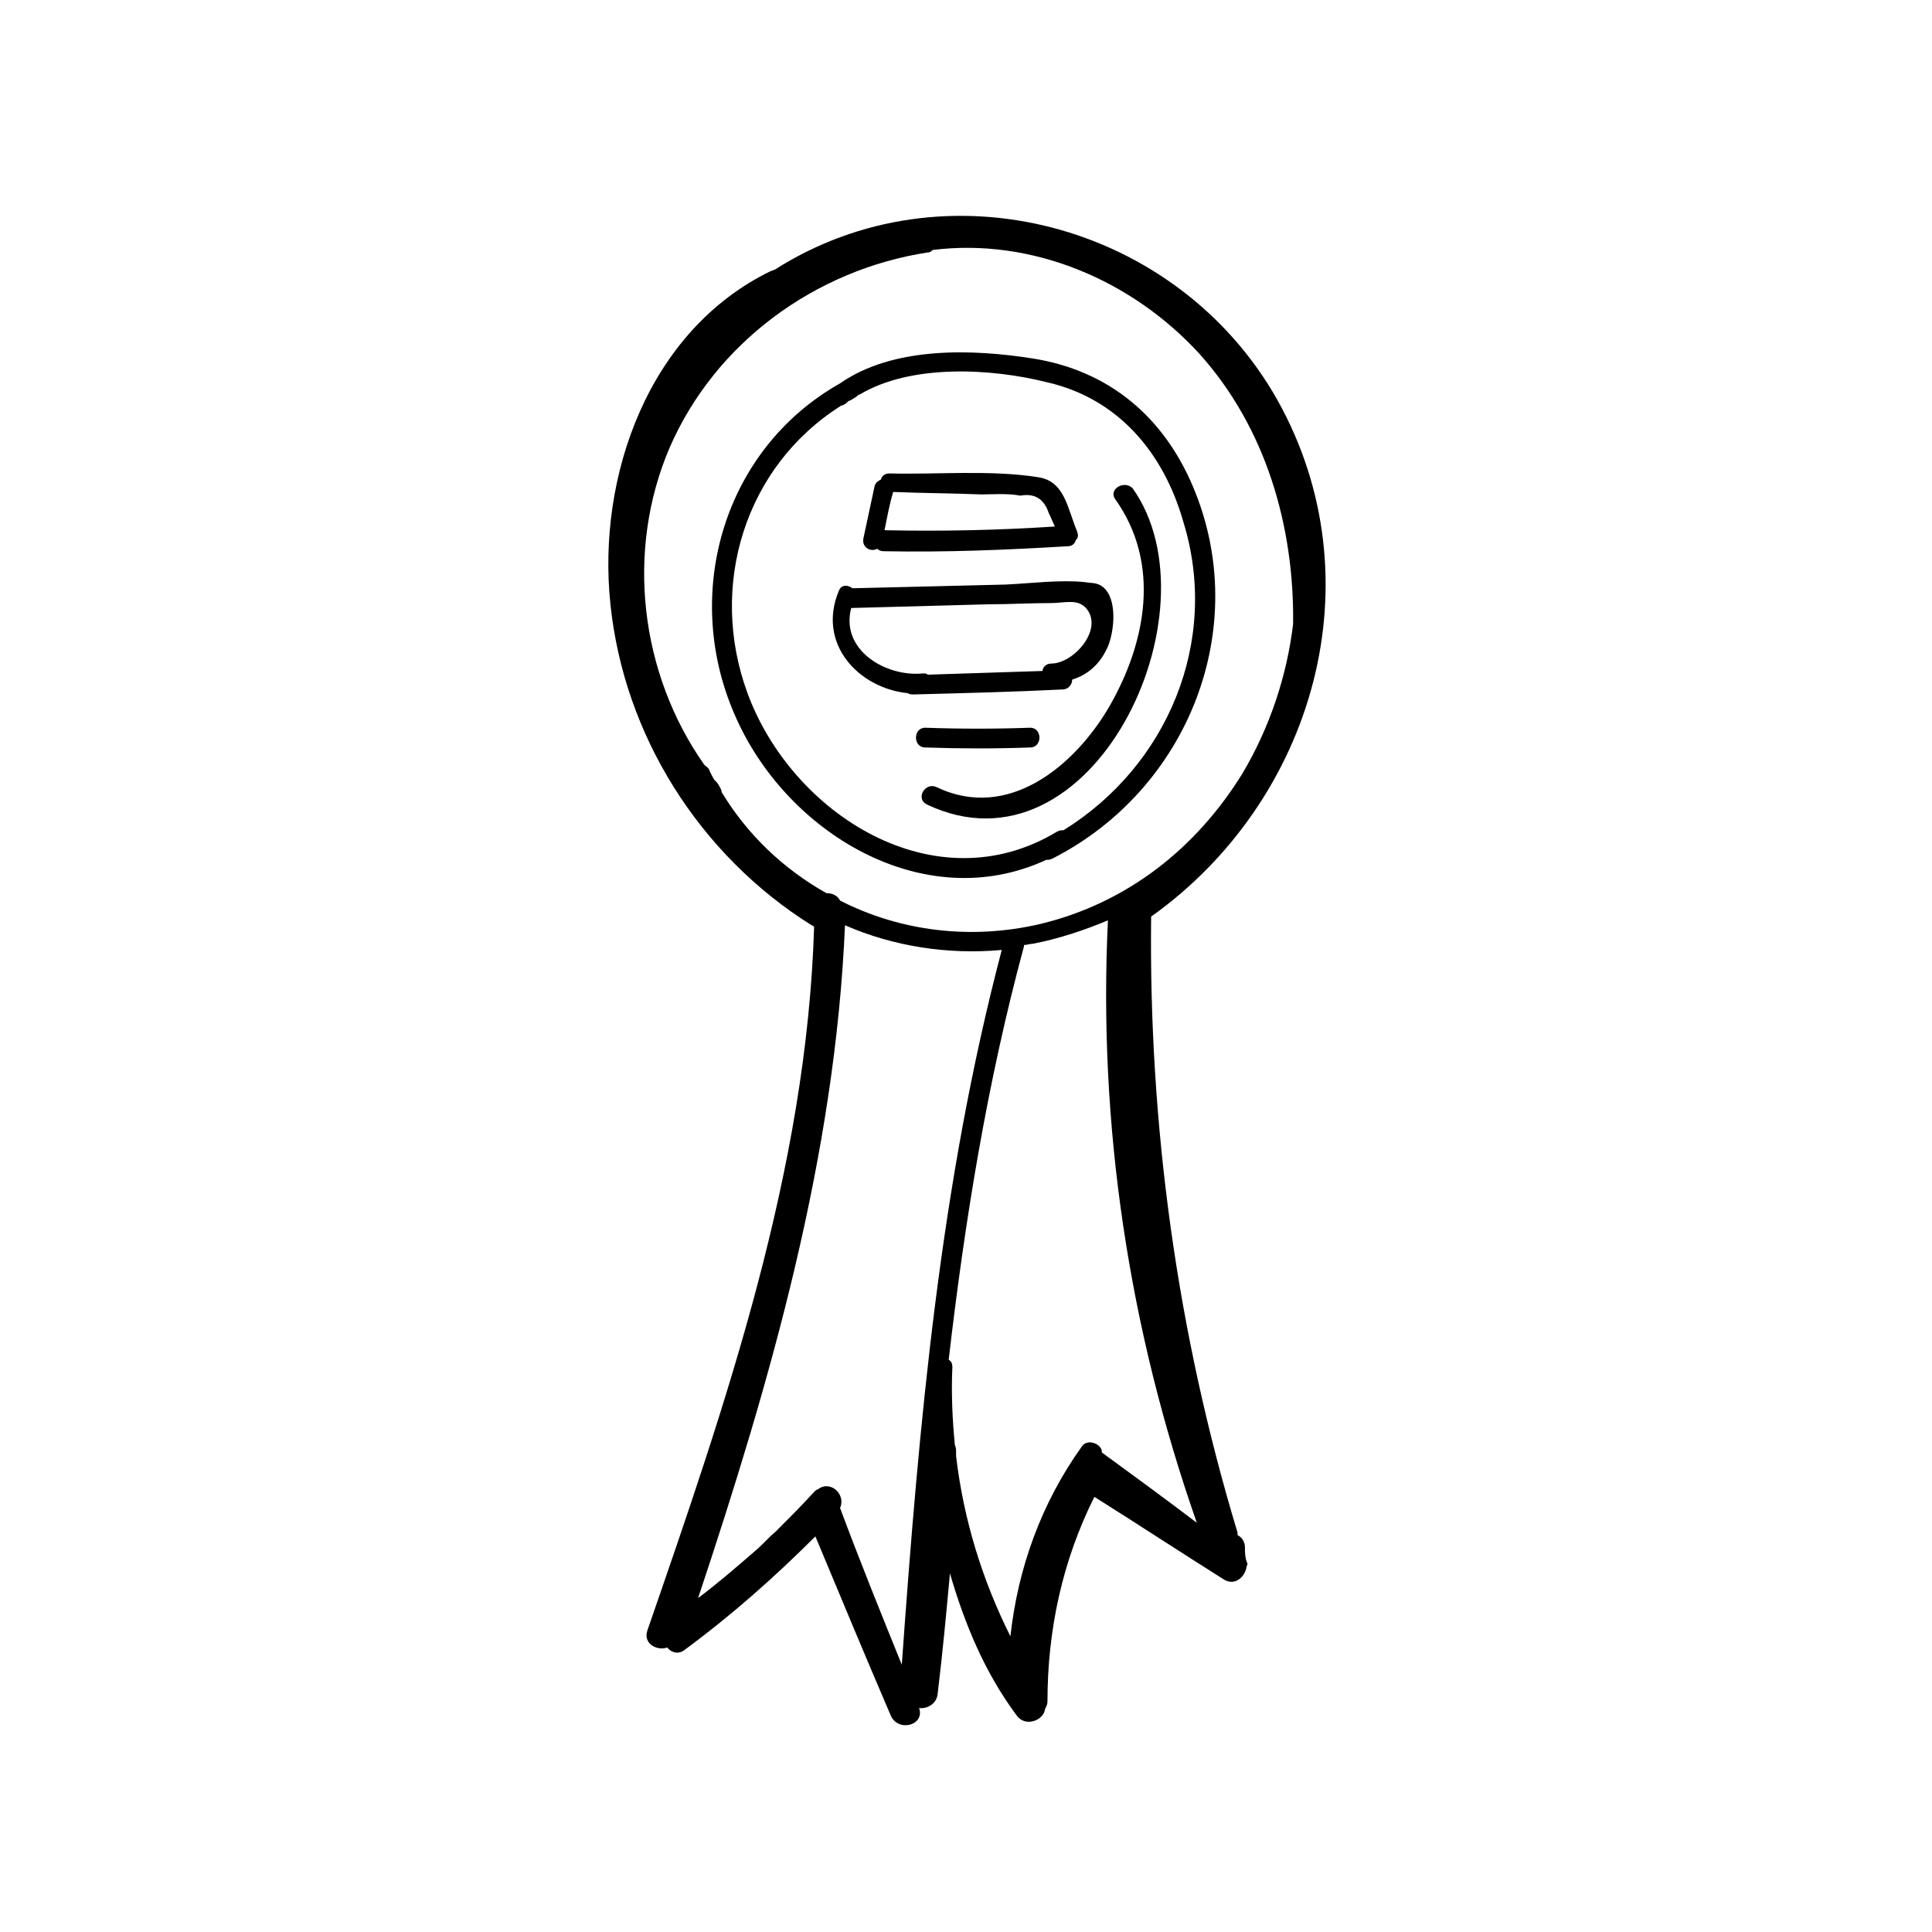 <?xml version="1.0" encoding="UTF-8"?>
<!-- Uploaded to: SVG Repo, www.svgrepo.com, Generator: SVG Repo Mixer Tools -->
<svg fill="#000000" width="800px" height="800px" version="1.1" viewBox="144 144 512 512" xmlns="http://www.w3.org/2000/svg">
 <g>
  <path d="m460.2 273.07c-7.852-18.648-22.246-30.754-42.203-34.023-16.359-2.617-37.297-3.273-51.363 6.543-30.754 17.34-41.875 55.289-28.137 87.348 13.414 31.734 50.383 53.98 82.77 38.93 0.656 0 0.98 0 1.637-0.328 35.988-18.32 53-61.176 37.297-98.469zm-34.352 90.945c-0.328 0-0.98 0-1.637 0.328-32.387 19.629-70.336-4.582-82.113-36.641-10.469-28.461-0.656-60.195 24.863-76.227 0.328 0 0.98-0.328 1.309-0.656s0.656-0.656 0.98-0.656c0.656-0.328 0.98-0.656 1.637-0.98 0.328-0.328 0.656-0.656 0.98-0.656 13.742-8.18 35.004-6.871 49.398-3.273 18.977 4.254 31.078 18.648 36.312 36.969 9.816 31.738-4.25 64.781-31.73 81.793z"/>
  <path d="m439.58 276.34c12.105 17.012 8.18 37.949-1.637 54.961-9.16 15.703-26.828 30.426-45.801 21.266-2.945-1.309-5.562 2.945-2.617 4.582 43.84 20.938 77.863-51.035 54.633-83.75-2.285-2.293-6.539 0.324-4.578 2.941z"/>
  <path d="m425.52 326.72c1.637 0 2.617-1.309 2.617-2.617 4.254-1.309 7.523-4.254 9.488-8.832 1.637-3.926 2.617-12.434-1.309-15.703-1.637-1.309-3.273-0.98-4.906-1.309-6.543-0.656-14.066 0.328-20.938 0.656-13.414 0.328-27.152 0.656-40.566 0.98-1.309-0.98-2.945-0.98-3.598 0.656-5.891 14.066 5.234 25.844 18.32 27.152 0.328 0.328 0.98 0.328 1.637 0.328 12.754-0.332 26.168-0.66 39.254-1.312zm-55.941-21.594c12.105-0.328 24.211-0.656 36.312-0.98 5.562 0 11.125-0.328 16.684-0.328 3.598 0 7.199-1.309 9.488 1.637 4.254 5.562-3.598 14.395-9.488 14.395-1.309 0-2.289 0.98-2.289 1.965-10.141 0.328-20.285 0.656-30.426 0.98-0.328-0.328-0.656-0.328-1.309-0.328-9.812 0.98-21.918-6.215-18.973-17.34z"/>
  <path d="m376.45 289.42c0.328 0.328 0.98 0.656 1.637 0.656 16.359 0.328 32.387-0.328 48.746-1.309 1.309 0 1.965-0.656 2.289-1.637 0.656-0.656 0.656-1.309 0.328-2.289-2.617-6.215-3.273-13.414-10.469-14.395-12.434-1.965-26.828-0.656-39.258-0.98-1.309 0-1.965 0.656-2.289 1.637-0.656 0.328-1.309 0.656-1.637 1.637-0.98 4.582-1.965 9.16-2.945 13.742-0.656 2.609 1.961 3.918 3.598 2.938zm27.48-14.395c3.273 0 7.199-0.328 10.469 0.328 3.598-0.656 6.215 0.656 7.523 4.582 0.656 1.309 0.98 2.289 1.637 3.598-15.051 0.98-30.098 1.309-45.148 0.98 0.656-3.273 1.309-6.871 2.289-10.141 7.527 0.324 15.379 0.324 23.23 0.652z"/>
  <path d="m417.01 342.09c3.273 0 3.273-5.234 0-5.234-9.16 0.328-18.648 0.328-27.809 0-3.273 0-3.273 5.234 0 5.234 9.488 0.328 18.648 0.328 27.809 0z"/>
  <path d="m473.93 554.09c0-1.309-0.656-2.617-1.965-3.273v-0.656c-16.031-53-23.555-107.96-22.902-163.25 43.184-30.754 60.195-89.312 33.371-137.07-26.5-46.781-88.004-63.141-133.15-34.352-0.328 0-0.656 0.328-0.98 0.328-32.387 15.703-46.129 54.309-42.531 88.332 3.598 34.68 23.555 66.41 53.324 85.059 0.328 0 0.328 0.328 0.656 0.328-1.965 64.449-23.227 125.95-44.164 186.48-1.309 3.598 2.617 5.562 5.234 4.582 0.98 1.309 2.945 1.965 4.582 0.656 12.434-9.16 23.883-19.301 34.68-30.098 6.543 15.703 13.086 31.406 19.957 47.438 1.965 4.582 9.16 2.617 7.523-1.965 1.965 0.328 4.582-0.98 4.906-3.598 1.309-10.797 2.289-21.266 3.273-32.062 3.926 13.414 9.16 26.172 17.668 37.621 2.289 3.273 7.199 1.309 7.523-1.637 0.328-0.656 0.656-1.309 0.656-1.965 0-18.977 3.926-37.297 12.434-54.309 11.449 7.199 22.902 14.723 34.352 21.918 2.617 1.637 5.234-0.328 5.891-2.945 0-0.328 0.328-0.98 0.328-1.309-0.668-1.305-0.668-2.941-0.668-4.25zm-43.184-26.828c-10.797 15.051-17.012 32.387-18.977 50.383-7.523-15.051-12.434-31.078-14.395-47.766v-0.98c0-0.656 0-1.309-0.328-1.965-0.656-6.871-0.98-13.742-0.656-20.609 0-0.98-0.328-1.637-0.98-1.965 4.254-36.641 10.141-73.281 19.957-109.59v-0.328c0.656 0 1.637-0.328 2.289-0.328 6.871-1.309 13.742-3.598 19.957-6.215-2.617 54.309 5.562 108.29 23.555 159.65-8.18-6.215-16.684-12.434-25.191-18.648 0.332-1.957-3.594-3.922-5.231-1.633zm-47.762 57.906c-5.562-13.742-11.125-27.48-16.359-41.547 1.637-3.598-2.617-7.523-5.891-4.906-0.328 0-0.656 0.328-0.98 0.656-3.273 3.598-6.871 7.199-10.141 10.469-1.965 1.637-3.598 3.598-5.562 5.234-4.906 4.254-9.816 8.508-15.051 12.434 19.301-57.906 36.312-117.12 38.93-178.3 12.758 5.562 27.152 7.852 41.547 6.543-16.352 62.152-21.914 125.29-26.492 189.41zm36.641-196.29c-18.32 4.254-36.969 1.965-53-6.215-0.656-1.309-1.965-1.965-3.598-1.965-11.125-6.215-20.938-15.375-27.809-26.828 0-0.656-0.328-0.98-0.656-1.637s-0.656-0.98-1.309-1.637c-0.328-0.656-0.98-1.637-1.309-2.617-0.328-0.656-0.98-0.98-1.309-1.309-17.012-24.211-20.938-56.598-9.16-84.078 12.105-27.809 38.605-47.109 68.375-51.691 0.656 0 0.98-0.328 1.309-0.656 26.172-3.273 52.672 7.852 70.664 27.48 17.668 19.629 25.191 45.801 24.863 71.645-1.637 13.742-6.215 27.48-13.414 39.586-12.102 19.641-30.422 34.359-53.648 39.922z"/>
 </g>
</svg>